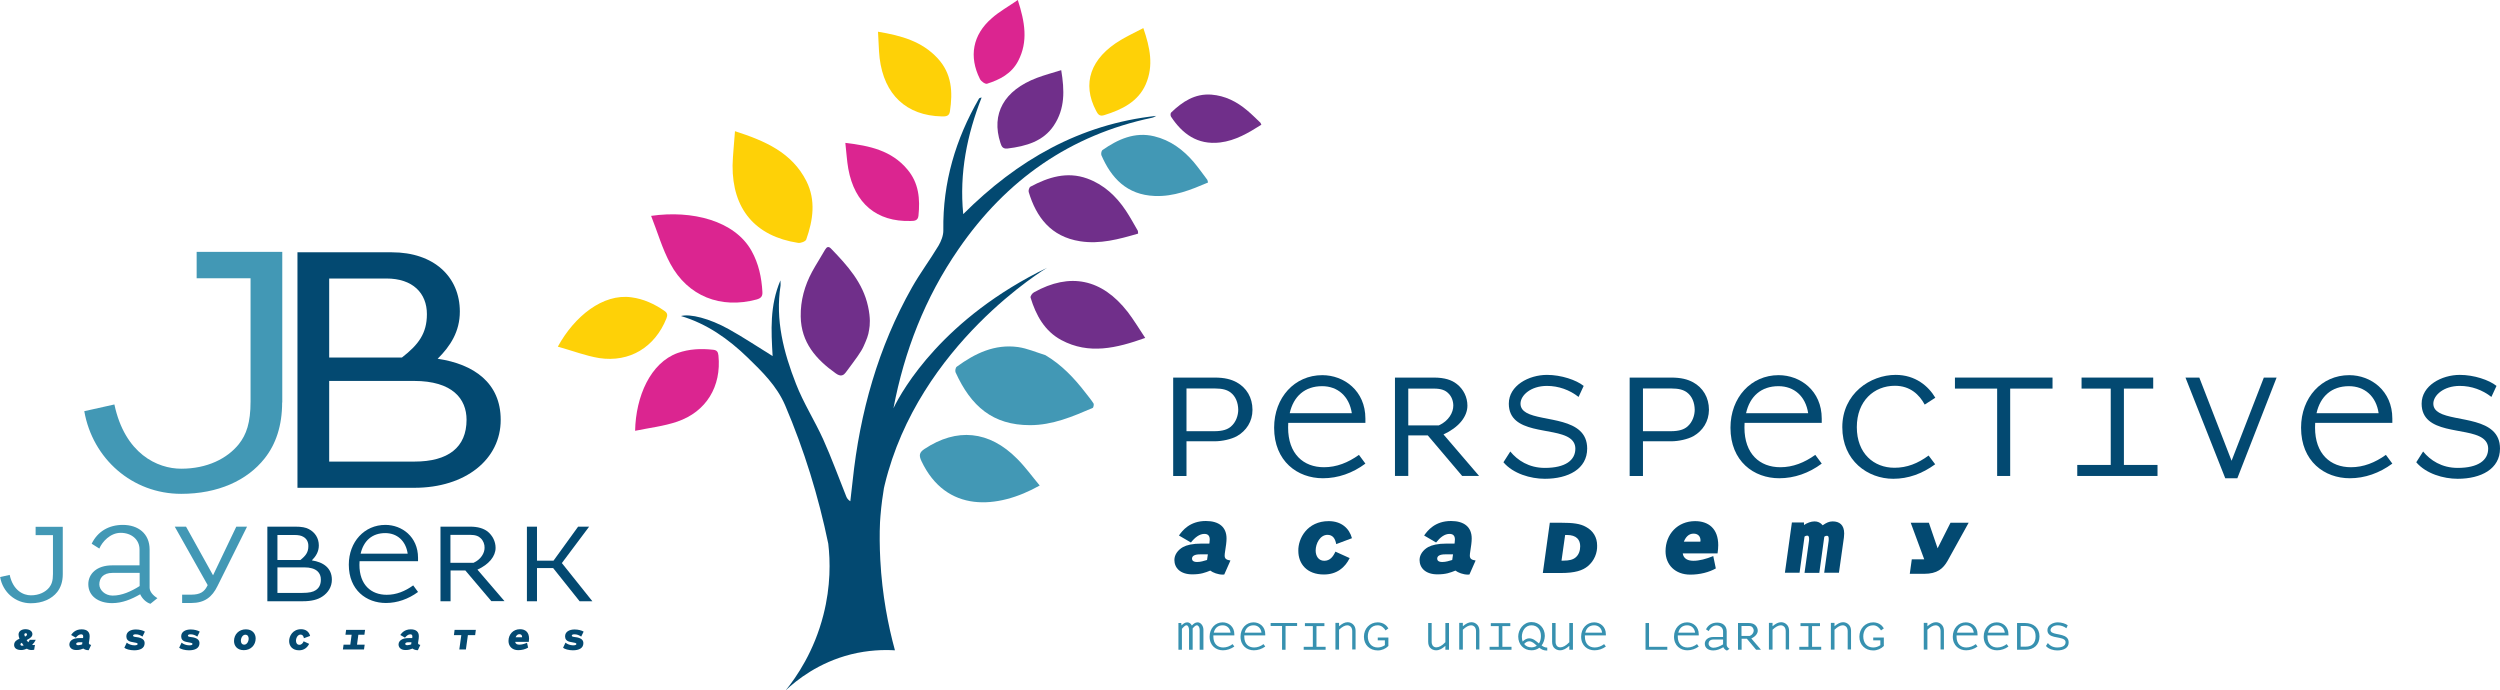 <?xml version="1.0" encoding="utf-8"?>
<!-- Generator: Adobe Illustrator 29.5.0, SVG Export Plug-In . SVG Version: 9.03 Build 0)  -->
<svg version="1.0" id="Layer_1" xmlns="http://www.w3.org/2000/svg" xmlns:xlink="http://www.w3.org/1999/xlink" x="0px" y="0px"
	 viewBox="0 0 1859.9 513.6" enable-background="new 0 0 1859.9 513.6" xml:space="preserve">
<g>
	<g>
		<g>
			<path fill="#034971" d="M910.8,427.4c-0.3,0.1-0.7,0.1-1.1,0.1c-3.5,0-7.4-1.5-9.3-3c-3.8,1.5-6.9,2.8-13.4,2.8
				c-9,0-13.3-4.9-13.3-10.7c0-4,2.7-7.5,6.4-9.6c2.8-1.5,7-2.6,14-2.6h5.6l0.1-0.5c0.1-0.9,0.2-2,0.2-2.5c0-2.7-1.2-4.2-4-4.2
				c-3.6,0-7,2.6-10,6.4l-8.9-5.2c2.5-3.6,8-10.8,20-10.8c9.9,0,15.4,4.6,15.4,13c0,1.2-0.1,2.7-0.3,4.3l-1,6.9
				c-0.1,0.5-0.1,1-0.1,1.5c0,2.3,1.1,3.2,4.3,3.7L910.8,427.4z M898.6,412.4h-5.4c-2.2,0-6.4,0.2-6.4,3.2c0,1.3,0.9,2.5,3.8,2.5
				c2.7,0,5-0.8,7.4-1.5L898.6,412.4z"/>
			<path fill="#034971" d="M988.5,387.7c9.4,0,15.3,5.3,17.3,12.7l-11.7,4.4c-0.8-4.2-2.6-6.9-6.5-6.9c-5.4,0-8.8,6.3-8.8,11.7
				c0,4,2.1,7.6,6.4,7.6c4.3,0,6.6-3.1,8.3-6.8l10.6,4.8c-3.5,7.1-9.6,12.2-19.2,12.2c-12.6,0-19-7.9-19-17.6
				C965.7,400.5,972.6,387.7,988.5,387.7z"/>
			<path fill="#034971" d="M1093.2,427.4c-0.3,0.1-0.7,0.1-1.1,0.1c-3.5,0-7.4-1.5-9.3-3c-3.8,1.5-6.9,2.8-13.4,2.8
				c-9,0-13.3-4.9-13.3-10.7c0-4,2.7-7.5,6.4-9.6c2.8-1.5,7-2.6,14-2.6h5.6l0.1-0.5c0.1-0.9,0.2-2,0.2-2.5c0-2.7-1.2-4.2-4-4.2
				c-3.7,0-7,2.6-10,6.4l-8.9-5.2c2.5-3.6,8-10.8,20-10.8c9.9,0,15.4,4.6,15.4,13c0,1.2-0.1,2.7-0.3,4.3l-1,6.9
				c-0.1,0.5-0.1,1-0.1,1.5c0,2.3,1.1,3.2,4.3,3.7L1093.2,427.4z M1081,412.4h-5.4c-2.2,0-6.4,0.2-6.4,3.2c0,1.3,0.9,2.5,3.8,2.5
				c2.7,0,5-0.8,7.4-1.5L1081,412.4z"/>
			<path fill="#034971" d="M1181.3,421.2c-3.9,3.2-9.4,5.1-20.2,5.1h-13.3l5.2-37.4h8.4c9,0,14.3,0.7,18.5,3.1
				c5.4,2.9,8.3,7.8,8.3,13.8C1188.4,411.2,1186.2,417.1,1181.3,421.2z M1175.6,406.4c0-4.8-2.7-8.4-9.9-8.4h-1.3l-2.7,19.1h1.3
				c4.4,0,7.2-0.7,9.2-2.4C1174.6,412.7,1175.6,409.6,1175.6,406.4z"/>
			<path fill="#034971" d="M1257.5,427.5c-11.2,0-18.4-7.3-18.4-17.4c0-12.7,9-22.4,22-22.4c9.9,0,17.2,5.5,17.2,17.9
				c0,1.9-0.2,3.9-0.5,6.1h-25.9c0.1,0.5,0.2,0.9,0.3,1.3c1,2.8,3.6,4.2,7.7,4.2c4.2,0,9.3-1.3,14.7-3.5l1.9,9.2
				C1271.5,425.7,1264.8,427.5,1257.5,427.5z M1265.1,402c0-2.8-1.7-5-5.2-5c-3.7,0-5.9,2.8-7.2,6h12.3
				C1265.1,402.7,1265.1,402.3,1265.1,402z"/>
			<path fill="#034971" d="M1357.1,426.3l3.3-23.6c0.1-0.4,0.1-1.1,0.1-1.9c0-1.1-0.2-2.2-1.2-2.2c-0.5,0-1.1,0-2.1,0.7l-3.7,26.9
				h-11l3.3-23.7c0.1-0.3,0.1-1,0.1-1.7c0-1.1-0.2-2.3-1.3-2.3c-0.5,0-1.1,0-2.1,0.7l-3.7,26.9h-10.9l5.2-37.4h9v1.9
				c2.4-1.6,5.2-2.7,7.9-2.7c2.3,0,4.4,0.9,6,2.9c2.7-1.9,4.8-2.9,7.4-2.9c5.1,0,8.6,2.6,8.6,9c0,0.9-0.1,1.9-0.2,3l-3.7,26.2
				H1357.1z"/>
			<path fill="#034971" d="M1431.5,416l-10-27.1h13.5l6.5,19l9.6-19h13.5l-15.6,28.2c-3.4,6-7.8,9.8-17.5,9.8h-10.7l1.5-10.8H1431.5
				z"/>
		</g>
		<g>
			<path fill="#034971" d="M920.2,324.5c-4.2,2.3-11,3.8-16.5,3.8h-21v25.8h-9.9v-73.2h30.8c7.5,0,12.3,1.3,16.4,3.5
				c7.3,4,11.8,11.3,11.8,20.5C931.8,313.6,927.2,320.5,920.2,324.5z M915.4,291.9c-2.5-1.8-5.7-2.9-11.8-2.9h-20.9v31.8h20.5
				c6.7,0,10.1-1.4,12.5-3.4c4-3.4,5.5-8.6,5.5-12.6C921.1,299.6,919.3,294.8,915.4,291.9z"/>
			<path fill="#034971" d="M984.2,355.8c-18.9,0-36.3-12.6-36.3-37.6c0-22.5,15.3-39.1,35.8-39.1c16.2,0,32.1,11.6,32.1,32.3v3.2
				h-57.4c0,1.2-0.1,2.3-0.1,3.5c0,19.6,11.4,29.5,26.7,29.5c9.3,0,17.9-3.4,26-9.2l4.8,6.5C1006.3,352,995.4,355.8,984.2,355.8z
				 M983.6,287.3c-12.8,0-21.3,7.5-24.1,20.1h46.2C1003.8,294.8,995.2,287.3,983.6,287.3z"/>
			<path fill="#034971" d="M1087.8,354.1l-25.6-30.2h-14.5v30.2h-9.9v-73.2h28.8c8.2,0,13.4,1.8,17.1,4.7c5.2,4,8,10,8,16.2
				c0,8.2-6.5,16.2-17.8,21.4l26.5,30.9H1087.8z M1077.4,292.5c-2.1-2.1-5.1-3.4-10.6-3.4h-19.1v27.4h22.7
				c7.5-3.4,10.8-9.7,10.8-14.7C1081.2,298.3,1079.9,294.8,1077.4,292.5z"/>
			<path fill="#034971" d="M1149.3,356.2c-10.6,0-23.6-3.8-30.8-12.3l5.1-8c5.3,6.5,13.8,12.2,25.7,12.2c15.3,0,22.7-5.7,22.7-14.3
				c0-3.6-1.7-6.1-4.3-7.9c-11.9-8.2-45.2-2.5-45.2-25.6c0-13.5,14.9-21.4,28.4-21.4c10.6,0,21.8,3.8,27.3,8.2l-3.8,8.2
				c-6.6-5.2-14.9-8.2-23.5-8.2c-12.2,0-19.7,7.1-19.7,13.2c0,3.1,1.7,5.2,4.3,6.7c11.9,7,45.3,2.9,45.3,26.7
				C1180.8,348.9,1166.7,356.2,1149.3,356.2z"/>
			<path fill="#034971" d="M1259.8,324.5c-4.2,2.3-11,3.8-16.5,3.8h-21v25.8h-9.9v-73.2h30.8c7.5,0,12.3,1.3,16.4,3.5
				c7.3,4,11.8,11.3,11.8,20.5C1271.3,313.6,1266.8,320.5,1259.8,324.5z M1255,291.9c-2.5-1.8-5.7-2.9-11.8-2.9h-20.9v31.8h20.5
				c6.7,0,10.1-1.4,12.5-3.4c4-3.4,5.5-8.6,5.5-12.6C1260.7,299.6,1258.9,294.8,1255,291.9z"/>
			<path fill="#034971" d="M1323.7,355.8c-18.9,0-36.3-12.6-36.3-37.6c0-22.5,15.3-39.1,35.8-39.1c16.2,0,32.1,11.6,32.1,32.3v3.2
				h-57.4c0,1.2-0.1,2.3-0.1,3.5c0,19.6,11.4,29.5,26.7,29.5c9.3,0,17.9-3.4,26-9.2l4.8,6.5C1345.8,352,1334.9,355.8,1323.7,355.8z
				 M1323.1,287.3c-12.8,0-21.3,7.5-24.1,20.1h46.2C1343.3,294.8,1334.8,287.3,1323.1,287.3z"/>
			<path fill="#034971" d="M1431.9,301c-4-7.4-10.8-14-22.2-14c-15.4,0-28.3,11.2-28.3,30.8s12.7,30.2,28,30.2
				c9.3,0,17.4-3.2,25.4-9.1l4.9,6.5c-9.6,7-20,10.8-31.2,10.8c-18.9,0-37.9-13.4-37.9-38.4c0-24.9,20.8-38.9,39.7-38.9
				c14.7,0,24.4,8.4,29.5,17L1431.9,301z"/>
			<path fill="#034971" d="M1495.5,289.1v65h-9.7v-65h-31.4v-8.2h72.6v8.2H1495.5z"/>
			<path fill="#034971" d="M1545.4,354.1v-8.2h24.9v-56.8h-21.7v-8.2h53.3v8.2h-21.8v56.8h25v8.2H1545.4z"/>
			<path fill="#034971" d="M1664.5,355.8h-9l-29.6-74.9h10.3l24,61.9l24-61.9h9.5L1664.5,355.8z"/>
			<path fill="#034971" d="M1748.2,355.8c-18.9,0-36.3-12.6-36.3-37.6c0-22.5,15.3-39.1,35.8-39.1c16.2,0,32.1,11.6,32.1,32.3v3.2
				h-57.4c0,1.2-0.1,2.3-0.1,3.5c0,19.6,11.4,29.5,26.7,29.5c9.3,0,17.9-3.4,26-9.2l4.8,6.5C1770.2,352,1759.3,355.8,1748.2,355.8z
				 M1747.5,287.3c-12.8,0-21.3,7.5-24.1,20.1h46.2C1767.8,294.8,1759.2,287.3,1747.5,287.3z"/>
			<path fill="#034971" d="M1828.4,356.2c-10.6,0-23.6-3.8-30.8-12.3l5.1-8c5.3,6.5,13.8,12.2,25.7,12.2c15.3,0,22.7-5.7,22.7-14.3
				c0-3.6-1.7-6.1-4.3-7.9c-11.9-8.2-45.2-2.5-45.2-25.6c0-13.5,14.9-21.4,28.4-21.4c10.6,0,21.8,3.8,27.3,8.2l-3.8,8.2
				c-6.6-5.2-14.9-8.2-23.5-8.2c-12.2,0-19.7,7.1-19.7,13.2c0,3.1,1.7,5.2,4.3,6.7c11.9,7,45.3,2.9,45.3,26.7
				C1859.9,348.9,1845.8,356.2,1828.4,356.2z"/>
		</g>
	</g>
	<g>
		<g>
			<path fill="#3791B0" d="M892.5,483.4v-14.9c0-1.9-1-3.3-2.1-3.3c-1.1,0-2.5,1.6-3.1,2.3c0,0.3,0,0.6,0,1v14.9h-2.7v-14.9
				c0-1.5-0.7-3.3-1.9-3.3c-1.2,0-2.7,1.8-3.4,2.6v15.6h-2.6v-19.9h2.1l0.2,1.8c1.2-1.2,2.5-2.3,4.3-2.3c1.5,0,2.7,1,3.4,2.4
				c1.2-1.3,2.5-2.4,4.3-2.4c2.4,0,4.3,2.7,4.3,5.5v14.9H892.5z"/>
			<path fill="#3791B0" d="M909.8,483.8c-5.1,0-9.9-3.4-9.9-10.2c0-6.1,4.2-10.6,9.7-10.6c4.4,0,8.7,3.1,8.7,8.8v0.9h-15.6
				c0,0.3,0,0.6,0,1c0,5.3,3.1,8,7.3,8c2.5,0,4.9-0.9,7-2.5l1.3,1.8C915.7,482.8,912.8,483.8,909.8,483.8z M909.6,465.2
				c-3.5,0-5.8,2-6.6,5.5h12.5C915.1,467.3,912.8,465.2,909.6,465.2z"/>
			<path fill="#3791B0" d="M932.8,483.8c-5.1,0-9.9-3.4-9.9-10.2c0-6.1,4.2-10.6,9.7-10.6c4.4,0,8.7,3.1,8.7,8.8v0.9h-15.6
				c0,0.3,0,0.6,0,1c0,5.3,3.1,8,7.3,8c2.5,0,4.9-0.9,7-2.5l1.3,1.8C938.8,482.8,935.8,483.8,932.8,483.8z M932.6,465.2
				c-3.5,0-5.8,2-6.6,5.5h12.5C938.1,467.3,935.8,465.2,932.6,465.2z"/>
			<path fill="#3791B0" d="M956.4,465.7v17.7h-2.6v-17.7h-8.5v-2.2h19.7v2.2H956.4z"/>
			<path fill="#3791B0" d="M969.9,483.4v-2.2h6.8v-15.4h-5.9v-2.2h14.5v2.2h-5.9v15.4h6.8v2.2H969.9z"/>
			<path fill="#3791B0" d="M1006,483.4v-13.8c0-1.5-0.4-2.4-0.9-3.1c-0.7-0.8-1.6-1.3-2.8-1.3c-1.8,0-3.9,1.2-6.1,3.3v14.8h-2.7
				v-19.9h2.7v2.5c2.3-1.9,4.2-3,6.4-3c1.8,0,3.4,0.8,4.5,2.1c0.8,1,1.4,2.3,1.4,4.3v13.9H1006z"/>
			<path fill="#3791B0" d="M1030.8,469c-1.1-1.8-3-3.8-5.8-3.8c-4.9,0-7.4,3.8-7.4,8.3c0,4.5,2.5,8.2,7.4,8.2c1.8,0,3.7-0.6,5.3-1.7
				v-3.6h-5.3v-2.1h7.9v6.3c-2.1,2.1-4.9,3.3-7.9,3.3c-5.9,0-10.3-4.1-10.3-10.2c0-6,4.3-10.7,10.3-10.7c2.1,0,4.2,0.7,5.7,1.9
				c1,0.8,1.7,1.8,2.2,2.6L1030.8,469z"/>
			<path fill="#3791B0" d="M1075.3,483.4v-2.9c-2.3,2-4.3,3.3-7,3.3c-1.7,0-3.5-0.8-4.6-2.2c-0.7-1-1.2-2.2-1.2-4.3v-13.8h2.6v13.9
				c0,1.4,0.3,2.1,0.7,2.8c0.6,0.9,1.6,1.4,2.7,1.4c2,0,4.2-1.1,6.8-3.8v-14.3h2.7v19.9H1075.3z"/>
			<path fill="#3791B0" d="M1098.1,483.4v-13.8c0-1.5-0.4-2.4-0.9-3.1c-0.7-0.8-1.6-1.3-2.8-1.3c-1.8,0-3.9,1.2-6.1,3.3v14.8h-2.7
				v-19.9h2.7v2.5c2.3-1.9,4.2-3,6.4-3c1.8,0,3.4,0.8,4.5,2.1c0.8,1,1.4,2.3,1.4,4.3v13.9H1098.1z"/>
			<path fill="#3791B0" d="M1108.2,483.4v-2.2h6.8v-15.4h-5.9v-2.2h14.5v2.2h-5.9v15.4h6.8v2.2H1108.2z"/>
			<path fill="#3791B0" d="M1146.9,480.2c1.3,0.9,2.2,1.5,4.2,1.6v2.2c-2.9,0-4.3-0.9-5.9-2.1c-1.6,1.2-3.5,1.9-5.8,1.9
				c-5.9,0-9.9-4.4-9.9-10.3c0-4.9,3.7-10.7,9.9-10.7c5.8,0,9.9,4.5,9.9,10.3C1149.2,475.7,1148.4,478.2,1146.9,480.2z
				 M1139.3,465.2c-4.5,0-7.1,4.2-7.1,8.5c0,1.3,0.2,2.6,0.6,3.6c0.9-1,2.7-2.4,4.9-2.4c3,0,5,2,7.2,3.8c1-1.5,1.5-3.4,1.5-5.5
				C1146.4,468.5,1143.8,465.2,1139.3,465.2z M1133.9,479.1c1.2,1.6,3,2.5,5.5,2.5c1.5,0,2.9-0.5,3.9-1.2c-1.8-1.7-3.5-3.3-5.7-3.3
				C1136,477.1,1134.7,478.2,1133.9,479.1z"/>
			<path fill="#3791B0" d="M1167.5,483.4v-2.9c-2.3,2-4.3,3.3-7,3.3c-1.7,0-3.5-0.8-4.6-2.2c-0.7-1-1.2-2.2-1.2-4.3v-13.8h2.6v13.9
				c0,1.4,0.3,2.1,0.7,2.8c0.6,0.9,1.6,1.4,2.7,1.4c2,0,4.2-1.1,6.8-3.8v-14.3h2.7v19.9H1167.5z"/>
			<path fill="#3791B0" d="M1186.2,483.8c-5.1,0-9.9-3.4-9.9-10.2c0-6.1,4.2-10.6,9.7-10.6c4.4,0,8.7,3.1,8.7,8.8v0.9h-15.6
				c0,0.3,0,0.6,0,1c0,5.3,3.1,8,7.3,8c2.5,0,4.9-0.9,7-2.5l1.3,1.8C1192.2,482.8,1189.3,483.8,1186.2,483.8z M1186,465.2
				c-3.5,0-5.8,2-6.6,5.5h12.5C1191.5,467.3,1189.2,465.2,1186,465.2z"/>
			<path fill="#3791B0" d="M1224.2,483.4v-19.9h2.6v17.7h13.6v2.2H1224.2z"/>
			<path fill="#3791B0" d="M1255.3,483.8c-5.1,0-9.9-3.4-9.9-10.2c0-6.1,4.2-10.6,9.7-10.6c4.4,0,8.7,3.1,8.7,8.8v0.9h-15.6
				c0,0.3,0,0.6,0,1c0,5.3,3.1,8,7.3,8c2.5,0,4.9-0.9,7-2.5l1.3,1.8C1261.3,482.8,1258.4,483.8,1255.3,483.8z M1255.2,465.2
				c-3.5,0-5.8,2-6.6,5.5h12.5C1260.7,467.3,1258.3,465.2,1255.2,465.2z"/>
			<path fill="#3791B0" d="M1284.8,484c-1.2-0.4-2.3-1.5-2.7-2.5c-2.4,1.4-4.8,2.4-7.5,2.4c-3.6,0-6.3-1.8-6.3-5c0-2.7,2.3-5,6.3-5
				h7.3v-4.2c0-2.7-2.2-4.4-5-4.4c-2.8,0-4.9,2.4-5.7,4.2l-2-1.3c1.6-3.3,4.6-5,8.3-5c4.1,0,7.1,2.3,7.1,6.6v10.1
				c0,1,0.9,2.1,2.1,2.8L1284.8,484z M1281.9,475.8h-7.2c-2.6,0-3.6,1.5-3.6,3.1c0,1.4,1.5,3,3.6,3c2.4,0,4.9-1.1,7.2-2.5V475.8z"/>
			<path fill="#3791B0" d="M1306.5,483.4l-6.9-8.2h-3.9v8.2h-2.7v-19.9h7.8c2.2,0,3.6,0.5,4.7,1.3c1.4,1.1,2.2,2.7,2.2,4.4
				c0,2.2-1.8,4.4-4.8,5.8l7.2,8.4H1306.5z M1303.7,466.6c-0.6-0.6-1.4-0.9-2.9-0.9h-5.2v7.4h6.2c2-0.9,2.9-2.6,2.9-4
				C1304.7,468.2,1304.3,467.3,1303.7,466.6z"/>
			<path fill="#3791B0" d="M1328.5,483.4v-13.8c0-1.5-0.4-2.4-0.9-3.1c-0.7-0.8-1.6-1.3-2.8-1.3c-1.8,0-3.9,1.2-6.1,3.3v14.8h-2.7
				v-19.9h2.7v2.5c2.3-1.9,4.2-3,6.4-3c1.8,0,3.4,0.8,4.5,2.1c0.8,1,1.4,2.3,1.4,4.3v13.9H1328.5z"/>
			<path fill="#3791B0" d="M1338.6,483.4v-2.2h6.8v-15.4h-5.9v-2.2h14.5v2.2h-5.9v15.4h6.8v2.2H1338.6z"/>
			<path fill="#3791B0" d="M1374.6,483.4v-13.8c0-1.5-0.4-2.4-0.9-3.1c-0.7-0.8-1.6-1.3-2.8-1.3c-1.8,0-3.9,1.2-6.1,3.3v14.8h-2.7
				v-19.9h2.7v2.5c2.3-1.9,4.2-3,6.4-3c1.8,0,3.4,0.8,4.5,2.1c0.8,1,1.4,2.3,1.4,4.3v13.9H1374.6z"/>
			<path fill="#3791B0" d="M1399.4,469c-1.1-1.8-3-3.8-5.8-3.8c-4.9,0-7.4,3.8-7.4,8.3c0,4.5,2.5,8.2,7.4,8.2c1.8,0,3.7-0.6,5.3-1.7
				v-3.6h-5.3v-2.1h7.9v6.3c-2.1,2.1-4.9,3.3-7.9,3.3c-5.9,0-10.3-4.1-10.3-10.2c0-6,4.3-10.7,10.3-10.7c2.1,0,4.2,0.7,5.7,1.9
				c1,0.8,1.7,1.8,2.2,2.6L1399.4,469z"/>
			<path fill="#3791B0" d="M1443.7,483.4v-13.8c0-1.5-0.4-2.4-0.9-3.1c-0.7-0.8-1.6-1.3-2.8-1.3c-1.8,0-3.9,1.2-6.1,3.3v14.8h-2.7
				v-19.9h2.7v2.5c2.3-1.9,4.2-3,6.4-3c1.8,0,3.4,0.8,4.5,2.1c0.8,1,1.4,2.3,1.4,4.3v13.9H1443.7z"/>
			<path fill="#3791B0" d="M1462.7,483.8c-5.1,0-9.9-3.4-9.9-10.2c0-6.1,4.2-10.6,9.7-10.6c4.4,0,8.7,3.1,8.7,8.8v0.9h-15.6
				c0,0.3,0,0.6,0,1c0,5.3,3.1,8,7.3,8c2.5,0,4.9-0.9,7-2.5l1.3,1.8C1468.7,482.8,1465.7,483.8,1462.7,483.8z M1462.5,465.2
				c-3.5,0-5.8,2-6.6,5.5h12.5C1468,467.3,1465.7,465.2,1462.5,465.2z"/>
			<path fill="#3791B0" d="M1485.7,483.8c-5.1,0-9.9-3.4-9.9-10.2c0-6.1,4.2-10.6,9.7-10.6c4.4,0,8.7,3.1,8.7,8.8v0.9h-15.6
				c0,0.3,0,0.6,0,1c0,5.3,3.1,8,7.3,8c2.5,0,4.9-0.9,7-2.5l1.3,1.8C1491.7,482.8,1488.8,483.8,1485.7,483.8z M1485.6,465.2
				c-3.5,0-5.8,2-6.6,5.5h12.5C1491.1,467.3,1488.7,465.2,1485.6,465.2z"/>
			<path fill="#3791B0" d="M1506.9,483.4h-6.3v-19.9h5.9c6.4,0,10.8,3.7,10.8,10C1517.3,479.6,1513.2,483.4,1506.9,483.4z
				 M1506.5,465.7h-3.2v15.4h3.6c5.1,0,7.5-2.9,7.5-7.7C1514.4,468.3,1511.5,465.7,1506.5,465.7z"/>
			<path fill="#3791B0" d="M1530.5,483.9c-2.9,0-6.4-1-8.4-3.3l1.4-2.2c1.4,1.8,3.7,3.3,7,3.3c4.2,0,6.2-1.5,6.2-3.9
				c0-1-0.5-1.7-1.2-2.1c-3.2-2.2-12.3-0.7-12.3-6.9c0-3.7,4.1-5.8,7.7-5.8c2.9,0,5.9,1,7.4,2.2l-1,2.2c-1.8-1.4-4.1-2.2-6.4-2.2
				c-3.3,0-5.4,1.9-5.4,3.6c0,0.8,0.5,1.4,1.2,1.8c3.2,1.9,12.3,0.8,12.3,7.3C1539.1,482,1535.3,483.9,1530.5,483.9z"/>
		</g>
	</g>
	<path fill="#4298B5" d="M777.7,264.2c12,7.1,21.2,16.8,29.5,27.5c2.1,2.8,4.4,5.4,6.3,8.4c0.5,0.7,0,3.1-0.6,3.4
		c-14.9,6.4-29.8,12.8-46.6,12.8c-27.7,0-43.9-14-55.4-39.3c-0.5-1.1,0-3.6,0.9-4.2c13.6-9.9,28.2-17,45.6-14.6
		C764.3,259.2,770.9,262.1,777.7,264.2z"/>
	<path fill="#702F8A" d="M852,251.4c-21.3,7.6-41.8,12.6-62.4,1.6c-12.5-6.7-18.9-18.5-22.9-31.6c-0.3-1,1.2-3.2,2.5-3.9
		c26.8-15,50.6-10.1,69.8,14.6C843.5,238,847.4,244.5,852,251.4z"/>
	<path fill="#4298B5" d="M898.7,135.8c-12.9,5.5-25.5,10.6-39.6,10c-20.8-0.8-32.4-13.4-39.7-30.3c-0.4-1,0-3.2,0.7-3.8
		c11.6-8.1,24.1-13.8,38.6-10.3c12,2.9,21.6,10,29.5,19.3c3.5,4.2,6.7,8.7,10,13.1C898.5,134.3,898.5,135,898.7,135.8z"/>
	<path fill="#702F8A" d="M846.7,173.8c-14.4,4.2-28.3,8-43.1,5.7c-21.9-3.4-32.7-18.1-38.3-36.7c-0.3-1.1,0.4-3.4,1.3-3.9
		c13.3-7.1,27.2-11.5,42.2-6.1c12.4,4.5,21.6,13.1,28.8,23.9c3.2,4.8,6,10,8.9,15C846.7,172.2,846.6,172.8,846.7,173.8z"/>
	<path fill="#702F8A" d="M938.4,92.8c-9.7,6.1-19.2,11.8-30.7,13.2c-17,2-28.2-6.6-36.5-19.2c-0.5-0.7-0.5-2.6,0.1-3.1
		c8.3-8,17.6-14.2,29.9-13.3c10.2,0.8,18.9,5.2,26.6,11.7c3.5,2.9,6.6,6.1,9.9,9.2C938,91.7,938.1,92.2,938.4,92.8z"/>
	<path fill="#702F8A" d="M642.5,257.6c-1.9,4.3-5.7,9.3-13.3,19.5c-0.5,0.6-1.4,1.9-3,2.2c-1.3,0.2-2.7-0.3-4.4-1.5
		c-14.8-10.5-25.8-23.1-26.1-42.3c-0.2-11.9,2.9-23,8.5-33.4c3-5.5,6.5-10.8,9.6-16.3c1.3-2.2,2.6-2.8,4.5-0.8
		c12.1,12.5,23.7,25.3,27.5,43c1.9,8.7,1.4,14,0.8,17.3C646,249.6,644.8,252.4,642.5,257.6z"/>
	<path fill="#DB2590" d="M484.4,160.6c30.4-4.4,62.1,3.5,74.7,26c5.3,9.5,7.5,19.8,8.1,30.6c0.2,3.4-1.2,4.7-4.3,5.6
		c-26.7,7.2-51.2-2.4-64.2-26.6C492.7,185.1,489.2,172.7,484.4,160.6z"/>
	<path fill="#FED107" d="M415,257.9c12.3-22.5,33.5-39.7,54.8-36.7c9,1.2,17,4.9,24.4,10c2.4,1.6,2.6,3.2,1.6,5.7
		c-8.6,21.4-27.3,32.9-50,29.5C435.5,264.7,425.5,260.8,415,257.9z"/>
	<path fill="#DB2590" d="M472.5,320.5c0.5-25.6,11.4-50.6,31.7-57.9c8.6-3,17.3-3.4,26.3-2.4c2.9,0.3,3.7,1.6,4,4.3
		c2.3,22.9-9,41.8-30.7,49.2C493.8,317.1,483.1,318.3,472.5,320.5z"/>
	<path fill="#FED107" d="M546.8,97.6c22.3,7.2,42.3,15.8,53.1,37.1c7.2,14.3,5,29.1-0.1,43.5c-0.5,1.4-4.1,2.8-6,2.5
		c-31.9-4.9-49-25.1-48.8-57.6C545.2,114.9,546.2,106.8,546.8,97.6z"/>
	<path fill="#4298B5" d="M773.5,361.2c-31.5,17.8-69.7,20.5-88-18.2c-1.9-4.1-1.7-6.4,2.3-9c24-15.9,48.1-13.7,68.9,7.3
		C762.8,347.4,767.9,354.5,773.5,361.2z"/>
	<path fill="#FED107" d="M653.2,23.6c17.5,2.9,32.7,7.2,44.3,19.7c10.7,11.5,11.4,25.2,9.2,39.6c-0.5,3.6-3.1,3.8-6.1,3.7
		c-26.2-0.6-42.9-16.1-46.2-43.4C653.7,37,653.7,30.7,653.2,23.6z"/>
	<path fill="#FED107" d="M850.6,20.9c5,14.6,7.8,27.9,1.8,41.8c-5.6,12.8-17.4,18.8-31,23c-3.5,1.1-4.7-0.9-5.9-3.2
		c-10.8-20.3-4.3-39.3,18.4-52.8C838.9,26.7,844.5,24.1,850.6,20.9z"/>
	<path fill="#702F8A" d="M789.5,52.2c2.5,15.1,2.9,28.6-5.5,41.2c-7.7,11.6-20.4,15.4-34.5,17.1c-3.6,0.4-4.4-1.7-5.2-4.1
		c-7.1-21.7,2.6-39.2,27.2-48.5C777.1,55.8,783,54.2,789.5,52.2z"/>
	<path fill="#DB2590" d="M628.9,106.3c18.1,2.1,34.4,5.7,46.1,19.7c8.6,10.1,9.6,22.1,8.3,34.5c-0.4,3.7-3,3.9-5.9,3.9
		c-25.1,0.7-41.6-13-46.3-38.8C630,119.4,629.7,113.1,628.9,106.3z"/>
	<path fill="#DB2590" d="M757.2,0c5.3,16.4,7.8,30.9,0.3,45.3c-4.9,9.5-13.7,14-23.2,17c-1.3,0.4-4.5-1.8-5.3-3.6
		c-8.3-16.6-5.4-32.8,8.8-45.1C743.4,8.6,750.2,4.9,757.2,0z"/>
	<path fill="#034971" d="M857.1,87.6c1.1-0.2,2.1-0.9,3.1-1.4c-56.9,6.2-103.4,33-143.6,73.1c-3-30.6,2.9-59.2,13.7-86.8
		c-1.1,0.2-1.7,0.5-2,0.9c-17.3,30-27,62.2-26.5,97.8c0.1,3.9-1.6,8.2-3.6,11.6c-6.3,10.5-13.7,20.4-19.7,31
		c-25.1,44.4-38.8,92.9-44.2,144.2c-0.5,5-1.1,9.9-1.7,14.9c-1.8-1.1-2.5-2.3-3-3.5c-5.7-14.2-10.9-28.6-17.2-42.6
		c-6.3-13.9-14.7-27-20.2-41.2c-9.2-23.4-15.5-47.7-11.5-73.1c0.1-0.7,0-1.4-0.1-3.9c-8,18.9-6.9,37.3-5.8,56.3
		c-11.5-7.1-21.8-14-32.6-20c-14.4-8-28.7-11.6-35.6-9.8c19.4,5.8,35.2,17,49.4,30.7c10.9,10.6,21.8,21.1,28.1,35.7
		c14.2,33.3,24.8,67.7,32.1,103c1.5,12.7,1.9,31.4-3.6,52.9c-6.9,27.2-20,46.2-28.1,56.2c8.1-7.6,24.4-20.7,48.6-26.8
		c12.9-3.2,24.3-3.5,32.7-3c-5-18.3-9.5-41-10.9-67.3c-0.5-9.9-0.6-19.2-0.2-28c0.1-1.3,0.2-2.8,0.3-4.3c0.7-8.9,1.8-16.2,2.6-21
		c0.2-0.9,0.4-1.7,0.6-2.6C683.5,256,779,199.2,779,199.2c-77.1,37.4-107.4,90.2-114.3,104.5c8.1-42.4,23.4-82.2,48.5-118.5
		C748.6,133.8,796.2,100.4,857.1,87.6z"/>
</g>
<g>
	<g>
		<path fill="#034971" d="M26.6,476c-0.6,1.3-1.5,2.6-2.7,3.8c0.3,0.1,0.7,0.1,1,0.1s0.8-0.1,1.1-0.1l-0.6,3.6
			c-0.7,0.1-1.2,0.2-1.8,0.2c-1.6,0-2.7-0.4-3.6-1c-1.4,0.6-2.8,1-4.1,1c-3.9,0-5.4-1.7-5.4-3.8c0-2.6,2.1-3.8,4-4.6
			c-0.4-1.1-0.7-2-0.7-3.1c0-2.7,2.5-4,5.1-4c3.4,0,5.2,1.7,5.2,3.6c0,1.8-1.3,3-4.3,4.5c0.4,0.5,0.7,1.1,1.2,1.6
			c0.6-0.6,0.9-1.2,1.1-1.8H26.6z M17.6,480.2c-0.5-0.6-1-1.3-1.4-2c-0.7,0.4-1,0.7-1,1.2c0,0.7,0.6,1,1.2,1
			C16.8,480.4,17.2,480.3,17.6,480.2z M18.6,473.6c0.9-0.4,1.5-0.9,1.5-1.6c0-0.6-0.5-0.9-1-0.9c-0.5,0-1,0.3-1,1
			C18.2,472.5,18.3,473,18.6,473.6z"/>
		<path fill="#034971" d="M66,483.7c-0.1,0-0.3,0-0.4,0c-1.4,0-2.9-0.6-3.6-1.2c-1.5,0.6-2.7,1.1-5.2,1.1c-3.5,0-5.2-1.9-5.2-4.2
			c0-1.6,1-2.9,2.5-3.7c1.1-0.6,2.7-1,5.5-1h2.2l0-0.2c0.1-0.3,0.1-0.8,0.1-1c0-1.1-0.5-1.6-1.6-1.6c-1.4,0-2.7,1-3.9,2.5l-3.5-2
			c1-1.4,3.1-4.2,7.8-4.2c3.9,0,6,1.8,6,5.1c0,0.5-0.1,1-0.1,1.7l-0.4,2.7c0,0.2-0.1,0.4-0.1,0.6c0,0.9,0.4,1.2,1.7,1.5L66,483.7z
			 M61.3,477.8h-2.1c-0.9,0-2.5,0.1-2.5,1.2c0,0.5,0.3,1,1.5,1c1.1,0,1.9-0.3,2.9-0.6L61.3,477.8z"/>
		<path fill="#034971" d="M106,473.6c-1.7-1.1-3.1-1.7-5.1-1.7c-1.3,0-1.9,0.4-1.9,1c0,0.4,0.3,0.7,1.3,0.9c1,0.2,2.2,0.3,2.7,0.4
			c3.6,0.8,4.6,2.4,4.6,4.3c0,3.8-3.4,5.3-7.8,5.3c-3.1,0-6.2-0.9-7.3-1.9l1.8-3.8c1.2,1.1,3.6,2,5.6,2c1.9,0,2.5-0.4,2.5-1
			c0-0.4-0.3-0.7-1.3-0.9c-1-0.2-2.7-0.5-3.5-0.7c-2.7-0.6-3.6-2.2-3.6-4.1c0-3.3,3-5.1,7.1-5.1c2.6,0,5.3,0.7,6.7,1.6L106,473.6z"
			/>
		<path fill="#034971" d="M146.8,473.6c-1.7-1.1-3.1-1.7-5.1-1.7c-1.3,0-1.9,0.4-1.9,1c0,0.4,0.3,0.7,1.3,0.9c1,0.2,2.2,0.3,2.7,0.4
			c3.6,0.8,4.6,2.4,4.6,4.3c0,3.8-3.4,5.3-7.8,5.3c-3.1,0-6.2-0.9-7.3-1.9l1.8-3.8c1.2,1.1,3.6,2,5.6,2c1.9,0,2.5-0.4,2.5-1
			c0-0.4-0.3-0.7-1.3-0.9c-1-0.2-2.7-0.5-3.5-0.7c-2.7-0.6-3.6-2.2-3.6-4.1c0-3.3,3-5.1,7.1-5.1c2.6,0,5.3,0.7,6.7,1.6L146.8,473.6z
			"/>
		<path fill="#034971" d="M174.1,476.9c0-4.9,3.6-8.7,8.8-8.7c4.9,0,7.3,3.2,7.3,6.8c0,4.9-3.6,8.7-8.8,8.7
			C176.5,483.7,174.1,480.5,174.1,476.9z M185,475.1c0-1.6-0.8-2.9-2.5-2.9c-2,0-3.3,2.4-3.3,4.5c0,1.6,0.8,2.9,2.5,2.9
			C183.7,479.6,185,477.2,185,475.1z"/>
		<path fill="#034971" d="M224,468.1c3.7,0,6,2.1,6.7,5l-4.6,1.7c-0.3-1.6-1-2.7-2.5-2.7c-2.1,0-3.4,2.5-3.4,4.6c0,1.6,0.8,3,2.5,3
			c1.7,0,2.6-1.2,3.2-2.6l4.1,1.9c-1.4,2.8-3.8,4.8-7.5,4.8c-4.9,0-7.4-3.1-7.4-6.9C215.1,473.2,217.8,468.1,224,468.1z"/>
		<path fill="#034971" d="M255.1,483.2l0.5-3.6h5l1-7.4H257l0.5-3.6h14.1l-0.5,3.6h-4.5l-1,7.4h5.7l-0.5,3.6H255.1z"/>
		<path fill="#034971" d="M310.9,483.7c-0.1,0-0.3,0-0.4,0c-1.4,0-2.9-0.6-3.6-1.2c-1.5,0.6-2.7,1.1-5.2,1.1c-3.5,0-5.2-1.9-5.2-4.2
			c0-1.6,1-2.9,2.5-3.7c1.1-0.6,2.7-1,5.5-1h2.2l0-0.2c0.1-0.3,0.1-0.8,0.1-1c0-1.1-0.5-1.6-1.6-1.6c-1.4,0-2.7,1-3.9,2.5l-3.5-2
			c1-1.4,3.1-4.2,7.8-4.2c3.9,0,6,1.8,6,5.1c0,0.5-0.1,1-0.1,1.7l-0.4,2.7c0,0.2-0.1,0.4-0.1,0.6c0,0.9,0.4,1.2,1.7,1.5L310.9,483.7
			z M306.1,477.8H304c-0.9,0-2.5,0.1-2.5,1.2c0,0.5,0.3,1,1.5,1c1.1,0,1.9-0.3,2.9-0.6L306.1,477.8z"/>
		<path fill="#034971" d="M348.1,472.5l-1.5,10.7h-4.9l1.5-10.7h-5.5l0.5-3.9h15.8l-0.5,3.9H348.1z"/>
		<path fill="#034971" d="M385.5,483.7c-4.4,0-7.2-2.9-7.2-6.8c0-5,3.5-8.8,8.6-8.8c3.9,0,6.7,2.2,6.7,7c0,0.7-0.1,1.5-0.2,2.4
			h-10.1c0,0.2,0.1,0.4,0.1,0.5c0.4,1.1,1.4,1.6,3,1.6c1.7,0,3.6-0.5,5.7-1.4l0.8,3.6C390.9,483,388.3,483.7,385.5,483.7z
			 M388.4,473.7c0-1.1-0.7-1.9-2-1.9c-1.5,0-2.3,1.1-2.8,2.3h4.8C388.4,474,388.4,473.9,388.4,473.7z"/>
		<path fill="#034971" d="M432.4,473.6c-1.7-1.1-3.1-1.7-5.1-1.7c-1.3,0-1.9,0.4-1.9,1c0,0.4,0.3,0.7,1.3,0.9c1,0.2,2.2,0.3,2.7,0.4
			c3.6,0.8,4.6,2.4,4.6,4.3c0,3.8-3.4,5.3-7.8,5.3c-3.1,0-6.2-0.9-7.3-1.9l1.8-3.8c1.2,1.1,3.6,2,5.6,2c1.9,0,2.5-0.4,2.5-1
			c0-0.4-0.3-0.7-1.3-0.9c-1-0.2-2.7-0.5-3.5-0.7c-2.7-0.6-3.6-2.2-3.6-4.1c0-3.3,3-5.1,7.1-5.1c2.6,0,5.3,0.7,6.7,1.6L432.4,473.6z
			"/>
	</g>
	<g>
		<path fill="#4298B5" d="M209.9,299.4c0,17.4-4.7,31.1-13,41.6c-13,16.5-34.8,26.4-62.1,26.4c-36.4,0-65.9-26.1-72.1-61.5l22.4-5
			c7.8,36.7,32,47.8,49.7,47.8c19.3,0,34.2-7.5,42.9-18.3c5.6-7.1,8.7-15.8,8.7-31.7v-91.7h-40.1v-19.6h63.7V299.4z"/>
	</g>
	<g>
		<path fill="#034971" d="M308.3,362.9h-87V187.7h70.2c31.4,0,50.6,18.3,50.6,44.1c0,14.9-7.1,25.8-16.5,35.1
			c27,4,46.9,18,46.9,45.4C372.6,341.8,346.2,362.9,308.3,362.9z M287.5,207.2h-42.6V266H299c12.4-9.6,18.6-18,18.6-32.3
			C317.6,218.1,307.1,207.2,287.5,207.2z M308,283.4h-63.1v60h63.4c25.2,0,38.8-10.6,38.8-31.1C347.1,296.7,336.6,283.4,308,283.4z"
			/>
	</g>
	<g>
		<path fill="#4298B5" d="M46.7,427.2c0,5.5-1.5,9.8-4.1,13.2c-4.1,5.2-11,8.4-19.7,8.4c-11.5,0-20.9-8.3-22.8-19.5l7.1-1.6
			c2.5,11.6,10.1,15.2,15.8,15.2c6.1,0,10.8-2.4,13.6-5.8c1.8-2.3,2.8-5,2.8-10v-29H26.5v-6.2h20.2V427.2z"/>
		<path fill="#4298B5" d="M111.9,449.2c-3.3-1-6.3-4.1-7.6-7.1c-6.6,3.8-13.4,6.6-20.9,6.6c-10,0-17.7-5.1-17.7-14.1
			c0-7.7,6.3-14,17.7-14h20.4v-11.8c0-7.5-6.1-12.4-14-12.4c-7.8,0-13.8,6.7-15.9,11.7l-5.7-3.6c4.5-9.2,12.8-14,23.2-14
			c11.3,0,19.9,6.4,19.9,18.3v28.4c0,2.9,2.5,5.8,5.8,7.8L111.9,449.2z M103.9,426.2H83.8c-7.4,0-9.9,4.2-9.9,8.6
			c0,4,4.1,8.3,9.9,8.3c6.8,0,13.6-3,20.1-7.1V426.2z"/>
		<path fill="#4298B5" d="M154.2,435.9l0.3-0.6l-24.5-43.5h8.4l20.1,36.2l17.3-36.2h8L161.8,436c-4,8.2-9.6,12.6-19.5,12.6h-6.8
			v-6.2h6.8C148.9,442.4,152,440.3,154.2,435.9z"/>
		<path fill="#034971" d="M239.8,443.8c-3.4,2.3-8.1,3.5-14.4,3.5h-26.5v-55.5h20.5c5.1,0,8,0.6,10.3,1.8c4.7,2.4,7.5,6.8,7.5,12.2
			c0,4.7-2.3,8.2-5.2,11.1c8.6,1.3,14.9,5.7,14.9,14.4C246.9,436.5,244.2,440.9,239.8,443.8z M225.7,399.4c-1.5-0.9-3.4-1.4-7-1.4
			h-12.3v18.6h17.1c3.9-3.1,5.9-5.7,5.9-10.2C229.5,403.3,228.2,400.8,225.7,399.4z M226.4,422.1h-20v19h18.4
			c5.3,0,8.2-0.7,10.2-2.1c2.5-1.7,3.7-4.2,3.7-7.8C238.8,426.3,235.5,422.1,226.4,422.1z"/>
		<path fill="#034971" d="M287.1,448.6c-14.4,0-27.6-9.5-27.6-28.5c0-17,11.6-29.6,27.2-29.6c12.3,0,24.3,8.8,24.3,24.5v2.5h-43.5
			c0,0.9-0.1,1.8-0.1,2.7c0,14.9,8.7,22.3,20.3,22.3c7.1,0,13.6-2.6,19.7-7l3.6,4.9C303.8,445.7,295.5,448.6,287.1,448.6z
			 M286.6,396.6c-9.7,0-16.1,5.7-18.3,15.3h35C301.9,402.3,295.4,396.6,286.6,396.6z"/>
		<path fill="#034971" d="M365.6,447.3l-19.4-22.9h-11v22.9h-7.5v-55.5h21.9c6.2,0,10.1,1.4,13,3.5c3.9,3.1,6.1,7.6,6.1,12.3
			c0,6.2-4.9,12.3-13.5,16.2l20.1,23.4H365.6z M357.7,400.5c-1.6-1.6-3.8-2.6-8.1-2.6h-14.5v20.8h17.2c5.7-2.6,8.2-7.4,8.2-11.1
			C360.6,405,359.6,402.3,357.7,400.5z"/>
		<path fill="#034971" d="M431.2,447.3l-19.7-24.7h-12v24.7H392v-55.5h7.5v25.3h12.3l18.3-25.3h8.2L418,418.9l22.7,28.4H431.2z"/>
	</g>
</g>
</svg>
